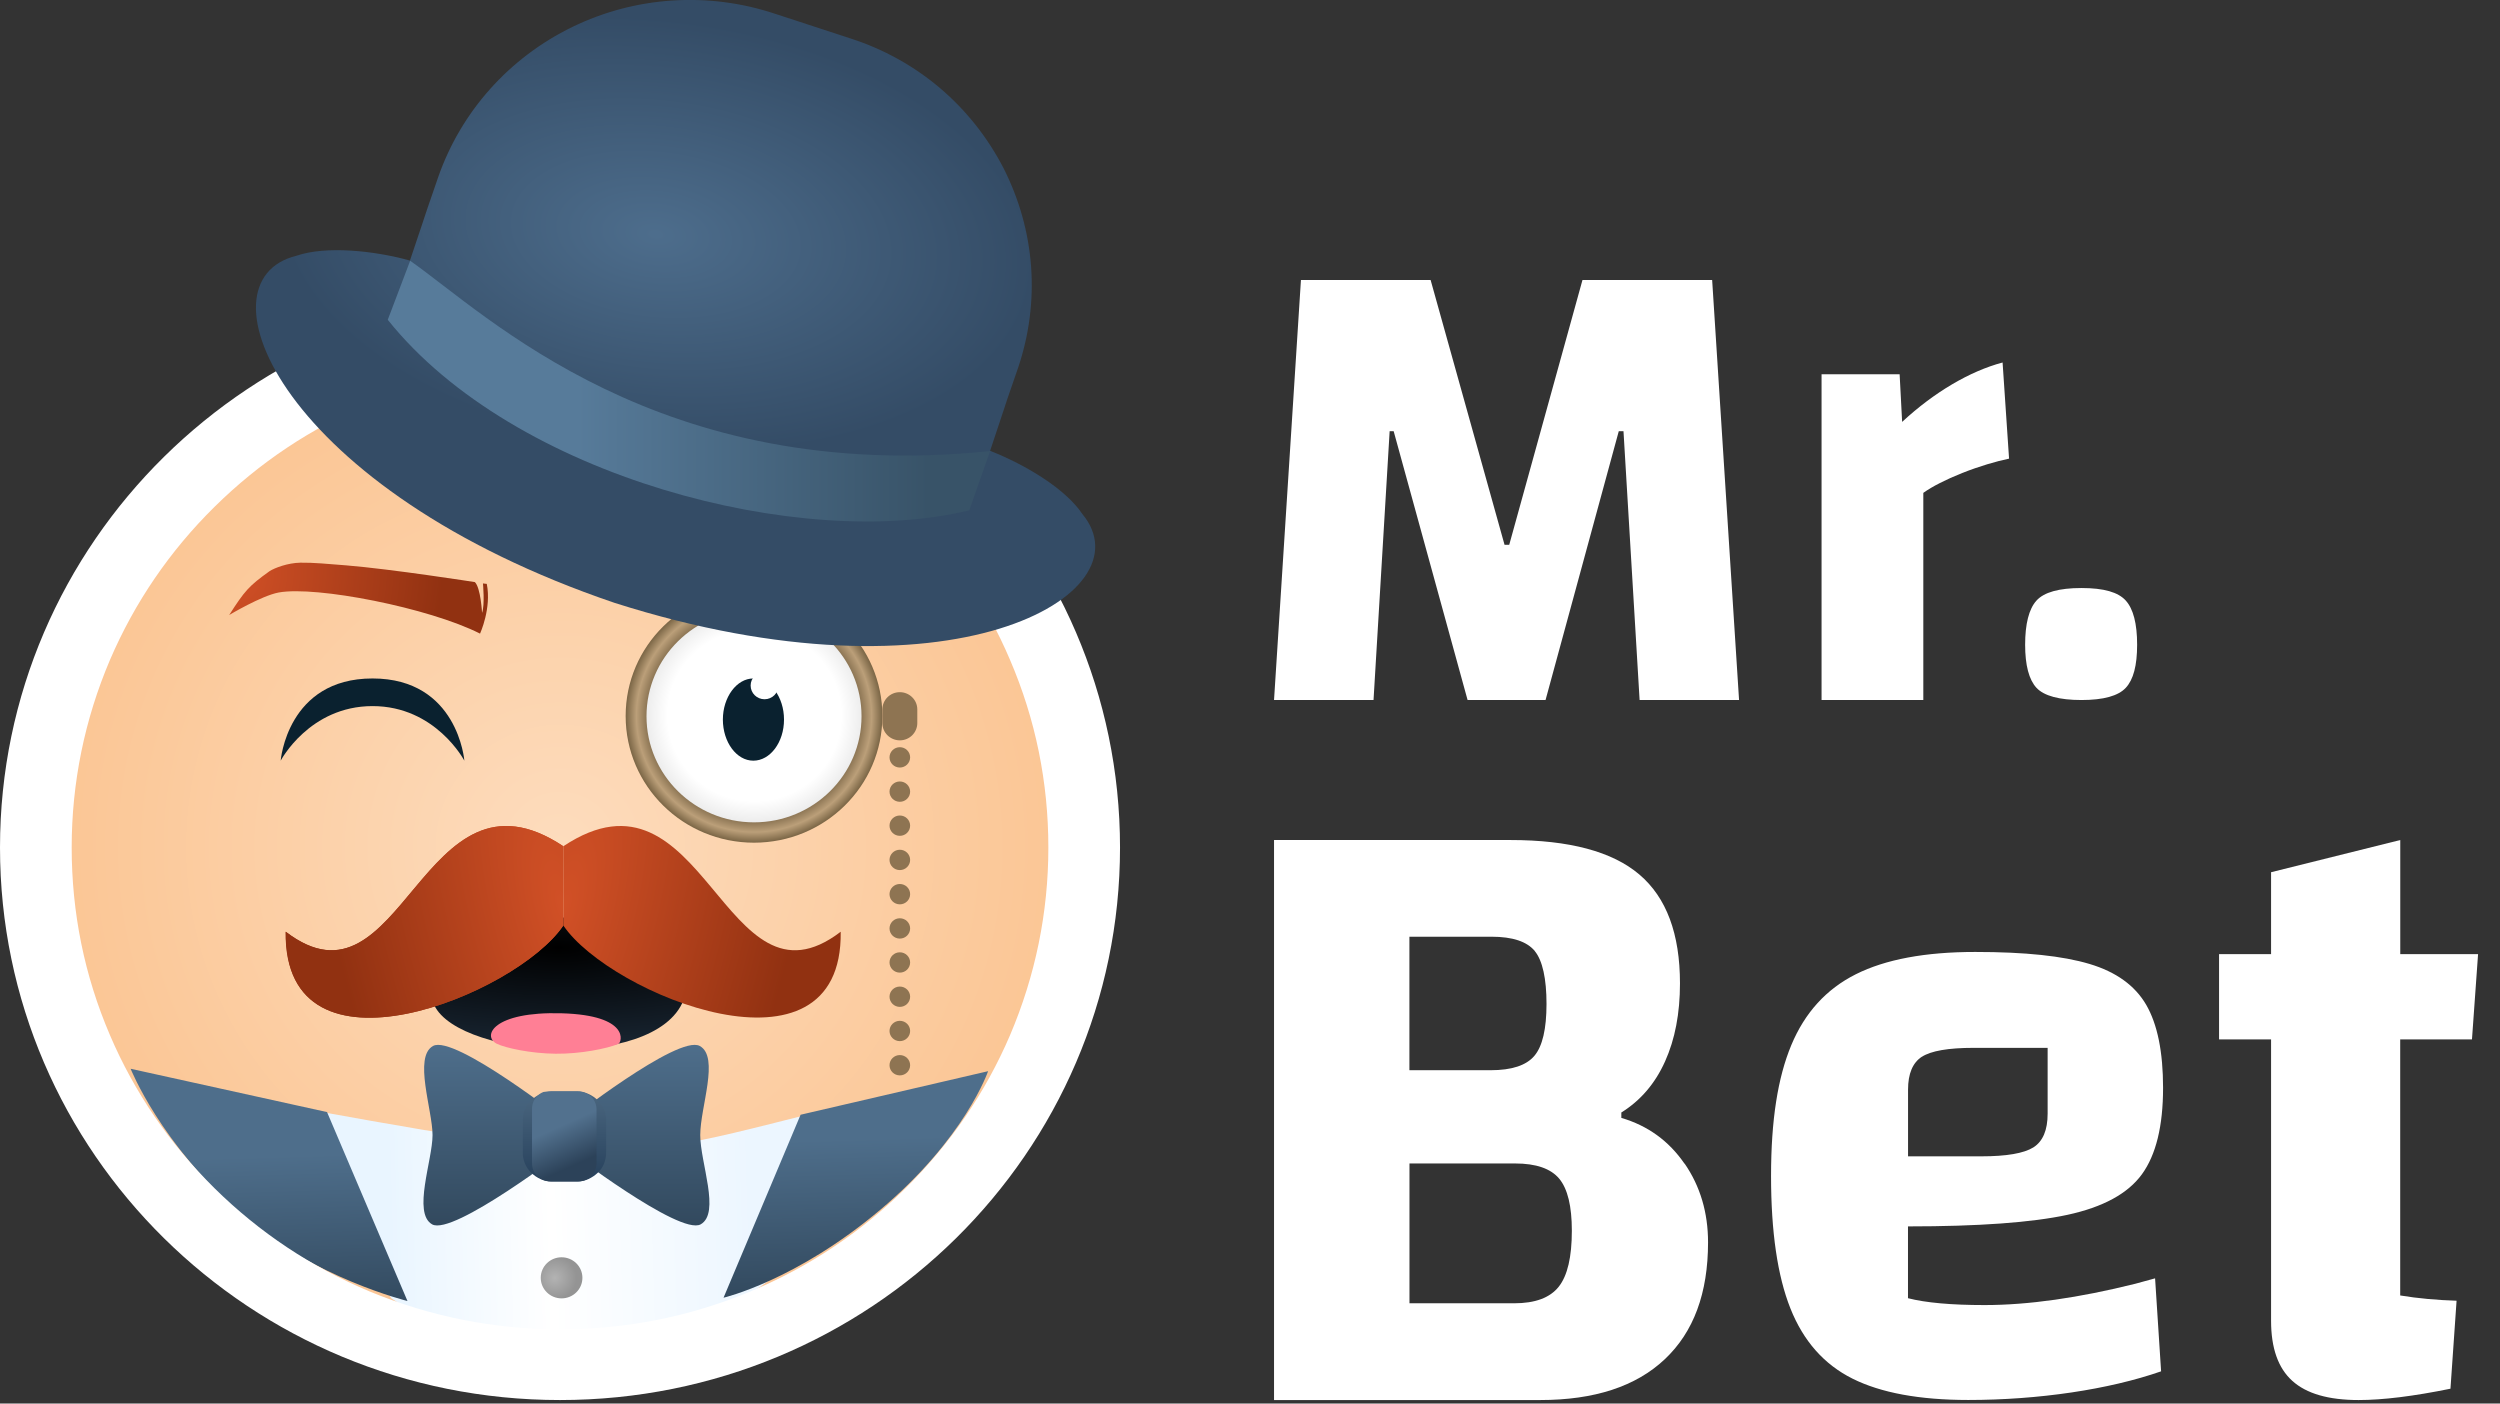 <svg width="114" height="64" viewBox="0 0 114 64" fill="none" xmlns="http://www.w3.org/2000/svg">
<rect x="0" y="0" width="114" height="64" fill="#333333" stroke="none"/>
<path d="M59.323 12.768H65.236L68.607 24.842H68.821L72.161 12.768H78.074L79.301 31.921H74.766L74.031 19.663H73.816L70.477 31.921H66.922L63.551 19.663H63.368L62.633 31.921H58.096L59.323 12.768Z" fill="white"/>
<path d="M86.74 19.236C88.192 17.89 89.823 16.927 91.318 16.53L91.613 20.914C91.032 21.034 90.248 21.263 89.478 21.569C88.711 21.877 88.118 22.178 87.703 22.475V31.921H83.063V17.066H86.623L86.737 19.234H86.74V19.236Z" fill="white"/>
<path d="M92.863 27.387C93.207 27.006 93.891 26.814 94.914 26.814C95.938 26.814 96.592 27.004 96.936 27.387C97.279 27.768 97.453 28.439 97.453 29.397C97.453 30.356 97.281 30.992 96.936 31.364C96.592 31.735 95.917 31.921 94.914 31.921C93.912 31.921 93.207 31.735 92.863 31.364C92.52 30.992 92.346 30.335 92.346 29.397C92.346 28.459 92.517 27.768 92.863 27.387Z" fill="white"/>
<path d="M76.818 53.058C77.53 54.092 77.887 55.292 77.887 56.652C77.887 58.967 77.23 60.745 75.911 61.984C74.597 63.222 72.704 63.842 70.234 63.842H58.096V38.305H68.874C71.561 38.305 73.524 38.829 74.756 39.879C75.991 40.929 76.607 42.583 76.607 44.843C76.607 46.206 76.381 47.391 75.927 48.4C75.474 49.409 74.81 50.184 73.933 50.73V50.976C75.139 51.33 76.1 52.026 76.811 53.061H76.818V53.058ZM69.988 43.368C69.63 42.934 68.973 42.714 68.012 42.714H64.269V48.802H67.971C68.931 48.802 69.595 48.585 69.966 48.148C70.336 47.713 70.521 46.922 70.521 45.779C70.521 44.636 70.342 43.803 69.985 43.368H69.988ZM71.079 58.673C71.478 58.169 71.676 57.32 71.676 56.119C71.676 55.002 71.485 54.213 71.102 53.75C70.716 53.287 70.045 53.054 69.085 53.054H64.272V59.43H69.043C70.004 59.43 70.68 59.178 71.079 58.673Z" fill="white"/>
<path d="M98.272 58.292L98.546 62.533C96.162 63.363 92.951 63.839 89.755 63.839C87.53 63.839 85.768 63.513 84.472 62.865C83.176 62.217 82.235 61.151 81.644 59.667C81.054 58.186 80.76 56.172 80.76 53.626C80.76 51.079 81.066 49.141 81.682 47.66C82.299 46.18 83.278 45.101 84.629 44.424C85.979 43.748 87.792 43.409 90.071 43.409C92.35 43.409 94.058 43.591 95.278 43.955C96.497 44.319 97.359 44.944 97.87 45.825C98.38 46.709 98.636 47.97 98.636 49.607C98.636 51.35 98.313 52.662 97.672 53.546C97.03 54.43 95.897 55.046 94.272 55.397C92.647 55.748 90.224 55.924 87.004 55.924V59.198C87.814 59.406 88.98 59.511 90.499 59.511C92.491 59.511 94.783 59.185 97.375 58.538L98.272 58.292ZM87.636 48.187C87.218 48.462 87.007 48.959 87.007 49.687V52.729H90.346C91.498 52.729 92.29 52.592 92.724 52.32C93.155 52.046 93.372 51.535 93.372 50.782V47.782H89.995C88.842 47.782 88.057 47.919 87.636 48.19V48.187Z" fill="white"/>
<path d="M109.449 47.398V59.073C110.265 59.208 111.122 59.284 112.02 59.313L111.741 63.325C110.056 63.669 108.658 63.842 107.552 63.842C106.182 63.842 105.174 63.551 104.529 62.967C103.883 62.386 103.561 61.474 103.561 60.229V47.398H101.189V43.508H103.561V39.773L109.452 38.305V43.508H113L112.722 47.398H109.449Z" fill="white"/>
<g clip-path="url(#clip0_6866_9546)">
<path d="M25.547 63.55C39.492 63.55 50.798 52.396 50.798 38.638C50.798 24.879 39.492 13.726 25.547 13.726C11.601 13.726 0.296 24.879 0.296 38.638C0.296 52.396 11.601 63.55 25.547 63.55Z" fill="url(#paint0_radial_6866_9546)"/>
<path d="M34.403 27.189C35.486 27.189 36.558 27.512 37.468 28.107C38.377 28.701 39.081 29.558 39.49 30.545C39.899 31.543 40.011 32.631 39.807 33.679C39.592 34.727 39.071 35.705 38.295 36.461C37.519 37.217 36.538 37.741 35.476 37.952C34.413 38.164 33.3 38.053 32.299 37.64C31.298 37.227 30.44 36.531 29.827 35.635C29.214 34.738 28.897 33.69 28.897 32.611C28.897 31.896 29.04 31.19 29.316 30.525C29.602 29.87 30 29.265 30.511 28.762C31.022 28.258 31.625 27.855 32.299 27.582C32.963 27.32 33.678 27.189 34.403 27.189Z" fill="url(#paint1_radial_6866_9546)"/>
<path d="M34.352 30.938C35.128 30.938 35.751 31.785 35.751 32.813C35.751 33.851 35.118 34.687 34.352 34.687C33.586 34.687 32.963 33.841 32.963 32.813C32.963 31.785 33.596 30.938 34.352 30.938Z" fill="#0A212F"/>
<path d="M34.863 31.886C35.212 31.886 35.496 31.606 35.496 31.261C35.496 30.916 35.212 30.636 34.863 30.636C34.513 30.636 34.229 30.916 34.229 31.261C34.229 31.606 34.513 31.886 34.863 31.886Z" fill="white"/>
<path d="M16.987 30.938C20.879 30.938 21.175 34.687 21.175 34.687C21.175 34.687 19.868 32.198 16.987 32.198C14.107 32.198 12.799 34.687 12.799 34.687C12.799 34.687 13.095 30.938 16.987 30.938Z" fill="#0A212F"/>
<path d="M19.714 45.591C20.348 48.211 29.868 48.987 31.175 45.591C31.737 44.14 29.847 42.87 25.465 41.782C21.195 42.578 19.285 43.838 19.714 45.591Z" fill="url(#paint2_radial_6866_9546)"/>
<path d="M22.656 47.597C23.055 47.788 24.199 48.04 25.343 48.05C26.487 48.06 27.661 47.818 28.192 47.607C28.366 47.536 28.744 46.297 25.618 46.206C22.472 46.115 21.972 47.254 22.656 47.597Z" fill="#FF7F95"/>
<path d="M25.68 38.587V42.205C23.545 45.37 12.932 49.683 13.024 42.487C18.356 46.569 19.224 34.304 25.68 38.587Z" fill="url(#paint3_radial_6866_9546)"/>
<path d="M25.69 38.587V42.205C23.555 45.37 12.942 49.683 13.034 42.487C18.366 46.569 19.234 34.304 25.69 38.587Z" fill="url(#paint4_radial_6866_9546)"/>
<path d="M25.69 38.587V42.205C27.825 45.359 38.438 49.673 38.336 42.487C33.004 46.569 32.146 34.304 25.69 38.587Z" fill="url(#paint5_radial_6866_9546)"/>
<path d="M25.915 52.505C31.185 52.505 32.391 51.88 39.5 50.166C39.5 50.166 36.374 56.374 35.22 58.259C30.828 61.836 22.472 62.431 17.835 59.196C17.242 58.259 14.249 50.62 14.239 50.63C21.972 52.041 25.608 52.505 25.915 52.505Z" fill="url(#paint6_linear_6866_9546)"/>
<path d="M25.608 59.206C26.133 59.206 26.558 58.786 26.558 58.269C26.558 57.751 26.133 57.332 25.608 57.332C25.084 57.332 24.658 57.751 24.658 58.269C24.658 58.786 25.084 59.206 25.608 59.206Z" fill="url(#paint7_radial_6866_9546)"/>
<path d="M45.057 48.846L36.507 50.832L32.993 59.176C32.993 59.176 36.293 58.41 40.154 55.155C44.015 51.91 45.057 48.846 45.057 48.846ZM11.093 55.487C14.311 58.269 18.581 59.327 18.581 59.327L14.913 50.711L5.955 48.735C5.965 48.735 7.263 52.111 11.093 55.487Z" fill="url(#paint8_linear_6866_9546)"/>
<path d="M31.931 51.759C31.931 50.489 32.82 48.201 31.911 47.697C30.93 47.153 25.823 51.164 25.823 51.164C25.823 51.164 20.715 47.153 19.745 47.697C18.846 48.201 19.724 50.62 19.724 51.759C19.724 52.898 18.805 55.316 19.704 55.83C20.654 56.374 25.833 52.404 25.833 52.404C25.833 52.404 31.002 56.364 31.951 55.83C32.861 55.316 31.931 53.018 31.931 51.759Z" fill="url(#paint9_linear_6866_9546)"/>
<path d="M27.641 52.545C27.641 52.716 27.61 52.887 27.549 53.049C27.488 53.21 27.386 53.361 27.263 53.472C27.14 53.593 26.987 53.694 26.834 53.764C26.671 53.835 26.497 53.875 26.323 53.875H25.159C24.985 53.875 24.811 53.835 24.648 53.764C24.485 53.694 24.342 53.593 24.219 53.472C24.096 53.351 23.994 53.2 23.933 53.049C23.872 52.887 23.831 52.716 23.841 52.545V51.104C23.841 50.932 23.872 50.761 23.933 50.6C23.994 50.439 24.096 50.287 24.219 50.176C24.342 50.056 24.495 49.955 24.648 49.884C24.811 49.814 24.985 49.773 25.159 49.773H26.323C26.497 49.773 26.671 49.814 26.834 49.884C26.997 49.955 27.14 50.056 27.263 50.176C27.386 50.297 27.488 50.449 27.549 50.6C27.61 50.761 27.651 50.942 27.641 51.104V52.545Z" fill="url(#paint10_linear_6866_9546)"/>
<path d="M25.108 49.763H26.364C26.589 49.763 26.793 49.854 26.957 50.005C27.11 50.156 27.202 50.368 27.202 50.59V53.049C27.202 53.27 27.11 53.472 26.957 53.633C26.803 53.794 26.589 53.875 26.364 53.875H25.108C24.995 53.875 24.883 53.855 24.781 53.815C24.679 53.774 24.587 53.714 24.505 53.633C24.423 53.553 24.362 53.462 24.321 53.361C24.28 53.26 24.26 53.149 24.26 53.039V50.57C24.26 50.459 24.28 50.348 24.321 50.247C24.362 50.146 24.423 50.056 24.505 49.975C24.587 49.894 24.679 49.834 24.781 49.794C24.883 49.783 24.995 49.763 25.108 49.763Z" fill="url(#paint11_linear_6866_9546)"/>
<path d="M10.45 28.046C10.45 28.046 11.91 27.169 12.707 27.018C14.413 26.706 19.561 27.713 21.89 28.893C21.89 28.893 22.421 27.734 22.197 26.625L22.023 26.605C22.023 26.605 22.115 27.582 21.982 27.945C21.982 27.945 21.921 26.806 21.655 26.544C21.655 26.544 17.865 25.95 15.771 25.779C14.995 25.718 14.28 25.648 13.698 25.658C13.116 25.668 12.523 25.899 12.298 26.041C11.338 26.726 11.154 26.948 10.45 28.046Z" fill="url(#paint12_radial_6866_9546)"/>
<path fill-rule="evenodd" clip-rule="evenodd" d="M34.383 37.499C37.09 37.499 39.286 35.332 39.286 32.662C39.286 29.991 37.09 27.824 34.383 27.824C31.676 27.824 29.48 29.991 29.48 32.662C29.48 35.332 31.676 37.499 34.383 37.499ZM34.383 38.426C37.611 38.426 40.236 35.846 40.236 32.651C40.236 29.457 37.621 26.877 34.383 26.877C31.145 26.877 28.53 29.457 28.53 32.651C28.53 35.846 31.155 38.426 34.383 38.426Z" fill="url(#paint13_radial_6866_9546)"/>
<path d="M40.236 32.349C40.236 31.926 40.583 31.563 41.032 31.563C41.461 31.563 41.829 31.906 41.829 32.349V32.974C41.829 33.397 41.482 33.76 41.032 33.76C40.603 33.76 40.236 33.417 40.236 32.974V32.349Z" fill="#8E7452"/>
<path d="M41.032 35C41.292 35 41.502 34.792 41.502 34.536C41.502 34.28 41.292 34.072 41.032 34.072C40.773 34.072 40.562 34.28 40.562 34.536C40.562 34.792 40.773 35 41.032 35Z" fill="#8E7452"/>
<path d="M41.032 36.562C41.292 36.562 41.502 36.354 41.502 36.098C41.502 35.842 41.292 35.635 41.032 35.635C40.773 35.635 40.562 35.842 40.562 36.098C40.562 36.354 40.773 36.562 41.032 36.562Z" fill="#8E7452"/>
<path d="M41.032 42.8C41.292 42.8 41.502 42.592 41.502 42.336C41.502 42.08 41.292 41.873 41.032 41.873C40.773 41.873 40.562 42.08 40.562 42.336C40.562 42.592 40.773 42.8 41.032 42.8Z" fill="#8E7452"/>
<path d="M41.032 38.114C41.292 38.114 41.502 37.906 41.502 37.65C41.502 37.394 41.292 37.187 41.032 37.187C40.773 37.187 40.562 37.394 40.562 37.65C40.562 37.906 40.773 38.114 41.032 38.114Z" fill="#8E7452"/>
<path d="M41.032 44.352C41.292 44.352 41.502 44.144 41.502 43.888C41.502 43.632 41.292 43.425 41.032 43.425C40.773 43.425 40.562 43.632 40.562 43.888C40.562 44.144 40.773 44.352 41.032 44.352Z" fill="#8E7452"/>
<path d="M41.032 39.676C41.292 39.676 41.502 39.468 41.502 39.212C41.502 38.956 41.292 38.748 41.032 38.748C40.773 38.748 40.562 38.956 40.562 39.212C40.562 39.468 40.773 39.676 41.032 39.676Z" fill="#8E7452"/>
<path d="M41.032 45.914C41.292 45.914 41.502 45.706 41.502 45.45C41.502 45.194 41.292 44.987 41.032 44.987C40.773 44.987 40.562 45.194 40.562 45.45C40.562 45.706 40.773 45.914 41.032 45.914Z" fill="#8E7452"/>
<path d="M41.032 41.238C41.292 41.238 41.502 41.03 41.502 40.774C41.502 40.518 41.292 40.31 41.032 40.31C40.773 40.31 40.562 40.518 40.562 40.774C40.562 41.03 40.773 41.238 41.032 41.238Z" fill="#8E7452"/>
<path d="M41.032 47.476C41.292 47.476 41.502 47.268 41.502 47.012C41.502 46.756 41.292 46.549 41.032 46.549C40.773 46.549 40.562 46.756 40.562 47.012C40.562 47.268 40.773 47.476 41.032 47.476Z" fill="#8E7452"/>
<path d="M41.032 49.038C41.292 49.038 41.502 48.83 41.502 48.574C41.502 48.318 41.292 48.111 41.032 48.111C40.773 48.111 40.562 48.318 40.562 48.574C40.562 48.83 40.773 49.038 41.032 49.038Z" fill="#8E7452"/>
<path d="M25.537 16.678C28.54 16.678 31.461 17.263 34.209 18.402C36.865 19.51 39.245 21.093 41.288 23.108C43.331 25.123 44.945 27.472 46.058 30.092C47.222 32.803 47.805 35.675 47.805 38.648C47.805 41.611 47.212 44.493 46.058 47.204C44.934 49.824 43.331 52.172 41.288 54.187C39.245 56.203 36.855 57.795 34.209 58.894C31.461 60.042 28.55 60.617 25.537 60.617C22.523 60.617 19.612 60.032 16.864 58.894C14.209 57.785 11.829 56.203 9.786 54.187C7.743 52.172 6.129 49.814 5.015 47.204C3.851 44.493 3.269 41.621 3.269 38.648C3.269 35.685 3.861 32.803 5.015 30.092C6.139 27.472 7.743 25.123 9.786 23.108C11.829 21.093 14.209 19.5 16.864 18.402C19.622 17.263 22.534 16.678 25.537 16.678ZM25.537 13.454C11.43 13.454 0 24.73 0 38.648C0 52.565 11.43 63.842 25.537 63.842C39.643 63.842 51.073 52.565 51.073 38.648C51.073 24.73 39.643 13.454 25.537 13.454Z" fill="white"/>
<path d="M45.149 20.558C45.68 18.976 45.935 18.19 45.935 18.19L46.426 16.769C46.926 15.288 47.131 13.726 47.018 12.164C46.906 10.602 46.477 9.09 45.772 7.689C45.057 6.299 44.076 5.049 42.881 4.031C41.686 3.013 40.287 2.237 38.785 1.754L35.333 0.625C32.299 -0.383 28.979 -0.171 26.099 1.229C23.218 2.63 21.022 5.089 19.98 8.082L19.49 9.503C19.49 9.503 19.101 10.682 18.693 11.882C17.018 11.418 14.852 11.206 13.524 11.66C8.825 12.809 12.85 22.342 28.029 27.492C43.31 32.359 52.401 27.119 49.357 23.441C48.581 22.282 46.763 21.193 45.149 20.558Z" fill="url(#paint14_radial_6866_9546)"/>
<path d="M17.682 14.582L18.703 11.892C22.197 14.33 30.021 22.131 45.149 20.569L44.199 23.269C36.579 25.144 23.422 21.768 17.682 14.582Z" fill="url(#paint15_linear_6866_9546)"/>
</g>
<defs>
<radialGradient id="paint0_radial_6866_9546" cx="0" cy="0" r="1" gradientUnits="userSpaceOnUse" gradientTransform="translate(25.547 38.638) scale(25.251 24.912)">
<stop stop-color="#FDDCBD"/>
<stop offset="0.898" stop-color="#FBC695"/>
</radialGradient>
<radialGradient id="paint1_radial_6866_9546" cx="0" cy="0" r="1" gradientUnits="userSpaceOnUse" gradientTransform="translate(34.402 32.623) rotate(90) scale(5.432 5.506)">
<stop offset="0.719" stop-color="white"/>
<stop offset="1" stop-color="#E2E2E2"/>
</radialGradient>
<radialGradient id="paint2_radial_6866_9546" cx="0" cy="0" r="1" gradientUnits="userSpaceOnUse" gradientTransform="translate(25.463 43.205) rotate(90) scale(4.76 17.54)">
<stop/>
<stop offset="1" stop-color="#192633"/>
</radialGradient>
<radialGradient id="paint3_radial_6866_9546" cx="0" cy="0" r="1" gradientUnits="userSpaceOnUse" gradientTransform="translate(25.58 41.23) rotate(166.206) scale(10.45 29.256)">
<stop stop-color="#D15026"/>
<stop offset="1" stop-color="#913111"/>
</radialGradient>
<radialGradient id="paint4_radial_6866_9546" cx="0" cy="0" r="1" gradientUnits="userSpaceOnUse" gradientTransform="translate(25.6 41.225) rotate(166.206) scale(10.45 29.256)">
<stop stop-color="#D15026"/>
<stop offset="1" stop-color="#913111"/>
</radialGradient>
<radialGradient id="paint5_radial_6866_9546" cx="0" cy="0" r="1" gradientUnits="userSpaceOnUse" gradientTransform="translate(25.787 41.23) rotate(13.793) scale(10.45 29.256)">
<stop stop-color="#D15026"/>
<stop offset="1" stop-color="#913111"/>
</radialGradient>
<linearGradient id="paint6_linear_6866_9546" x1="17.744" y1="56.036" x2="34.325" y2="55.556" gradientUnits="userSpaceOnUse">
<stop stop-color="#E9F5FF"/>
<stop offset="0.445" stop-color="white"/>
<stop offset="1" stop-color="#ECF6FF"/>
</linearGradient>
<radialGradient id="paint7_radial_6866_9546" cx="0" cy="0" r="1" gradientUnits="userSpaceOnUse" gradientTransform="translate(25.294 58.272) rotate(71.325) scale(0.986 0.997)">
<stop stop-color="#B3B3B3"/>
<stop offset="1" stop-color="#949494"/>
</radialGradient>
<linearGradient id="paint8_linear_6866_9546" x1="25.613" y1="52.321" x2="25.822" y2="59.394" gradientUnits="userSpaceOnUse">
<stop stop-color="#4E6E8B"/>
<stop offset="1" stop-color="#32495E"/>
</linearGradient>
<linearGradient id="paint9_linear_6866_9546" x1="25.83" y1="47.647" x2="25.83" y2="55.881" gradientUnits="userSpaceOnUse">
<stop stop-color="#4E6E8B"/>
<stop offset="1" stop-color="#32495E"/>
</linearGradient>
<linearGradient id="paint10_linear_6866_9546" x1="25.741" y1="49.767" x2="25.741" y2="53.885" gradientUnits="userSpaceOnUse">
<stop stop-color="#4B6780"/>
<stop offset="1" stop-color="#26405B"/>
</linearGradient>
<linearGradient id="paint11_linear_6866_9546" x1="25.522" y1="51.367" x2="26.294" y2="53.088" gradientUnits="userSpaceOnUse">
<stop stop-color="#52718E"/>
<stop offset="1" stop-color="#2C4259"/>
</linearGradient>
<radialGradient id="paint12_radial_6866_9546" cx="0" cy="0" r="1" gradientUnits="userSpaceOnUse" gradientTransform="translate(10.823 26.273) rotate(13.746) scale(9.322 10.57)">
<stop stop-color="#D15026"/>
<stop offset="1" stop-color="#913111"/>
</radialGradient>
<radialGradient id="paint13_radial_6866_9546" cx="0" cy="0" r="1" gradientUnits="userSpaceOnUse" gradientTransform="translate(34.383 32.652) rotate(90) scale(5.774 5.853)">
<stop offset="0.818" stop-color="#826C4C"/>
<stop offset="0.917" stop-color="#BB9F79"/>
<stop offset="1" stop-color="#7B6646"/>
</radialGradient>
<radialGradient id="paint14_radial_6866_9546" cx="0" cy="0" r="1" gradientUnits="userSpaceOnUse" gradientTransform="translate(29.898 10.678) rotate(6.836) scale(17.321 9.837)">
<stop offset="0.005" stop-color="#4D6D8C"/>
<stop offset="1" stop-color="#344C66"/>
</radialGradient>
<linearGradient id="paint15_linear_6866_9546" x1="17.682" y1="17.836" x2="45.149" y2="17.836" gradientUnits="userSpaceOnUse">
<stop offset="0.315" stop-color="#577B9A"/>
<stop offset="0.898" stop-color="#385368"/>
</linearGradient>
<clipPath id="clip0_6866_9546">
<rect width="51.073" height="63.842" fill="white"/>
</clipPath>
</defs>
</svg>
